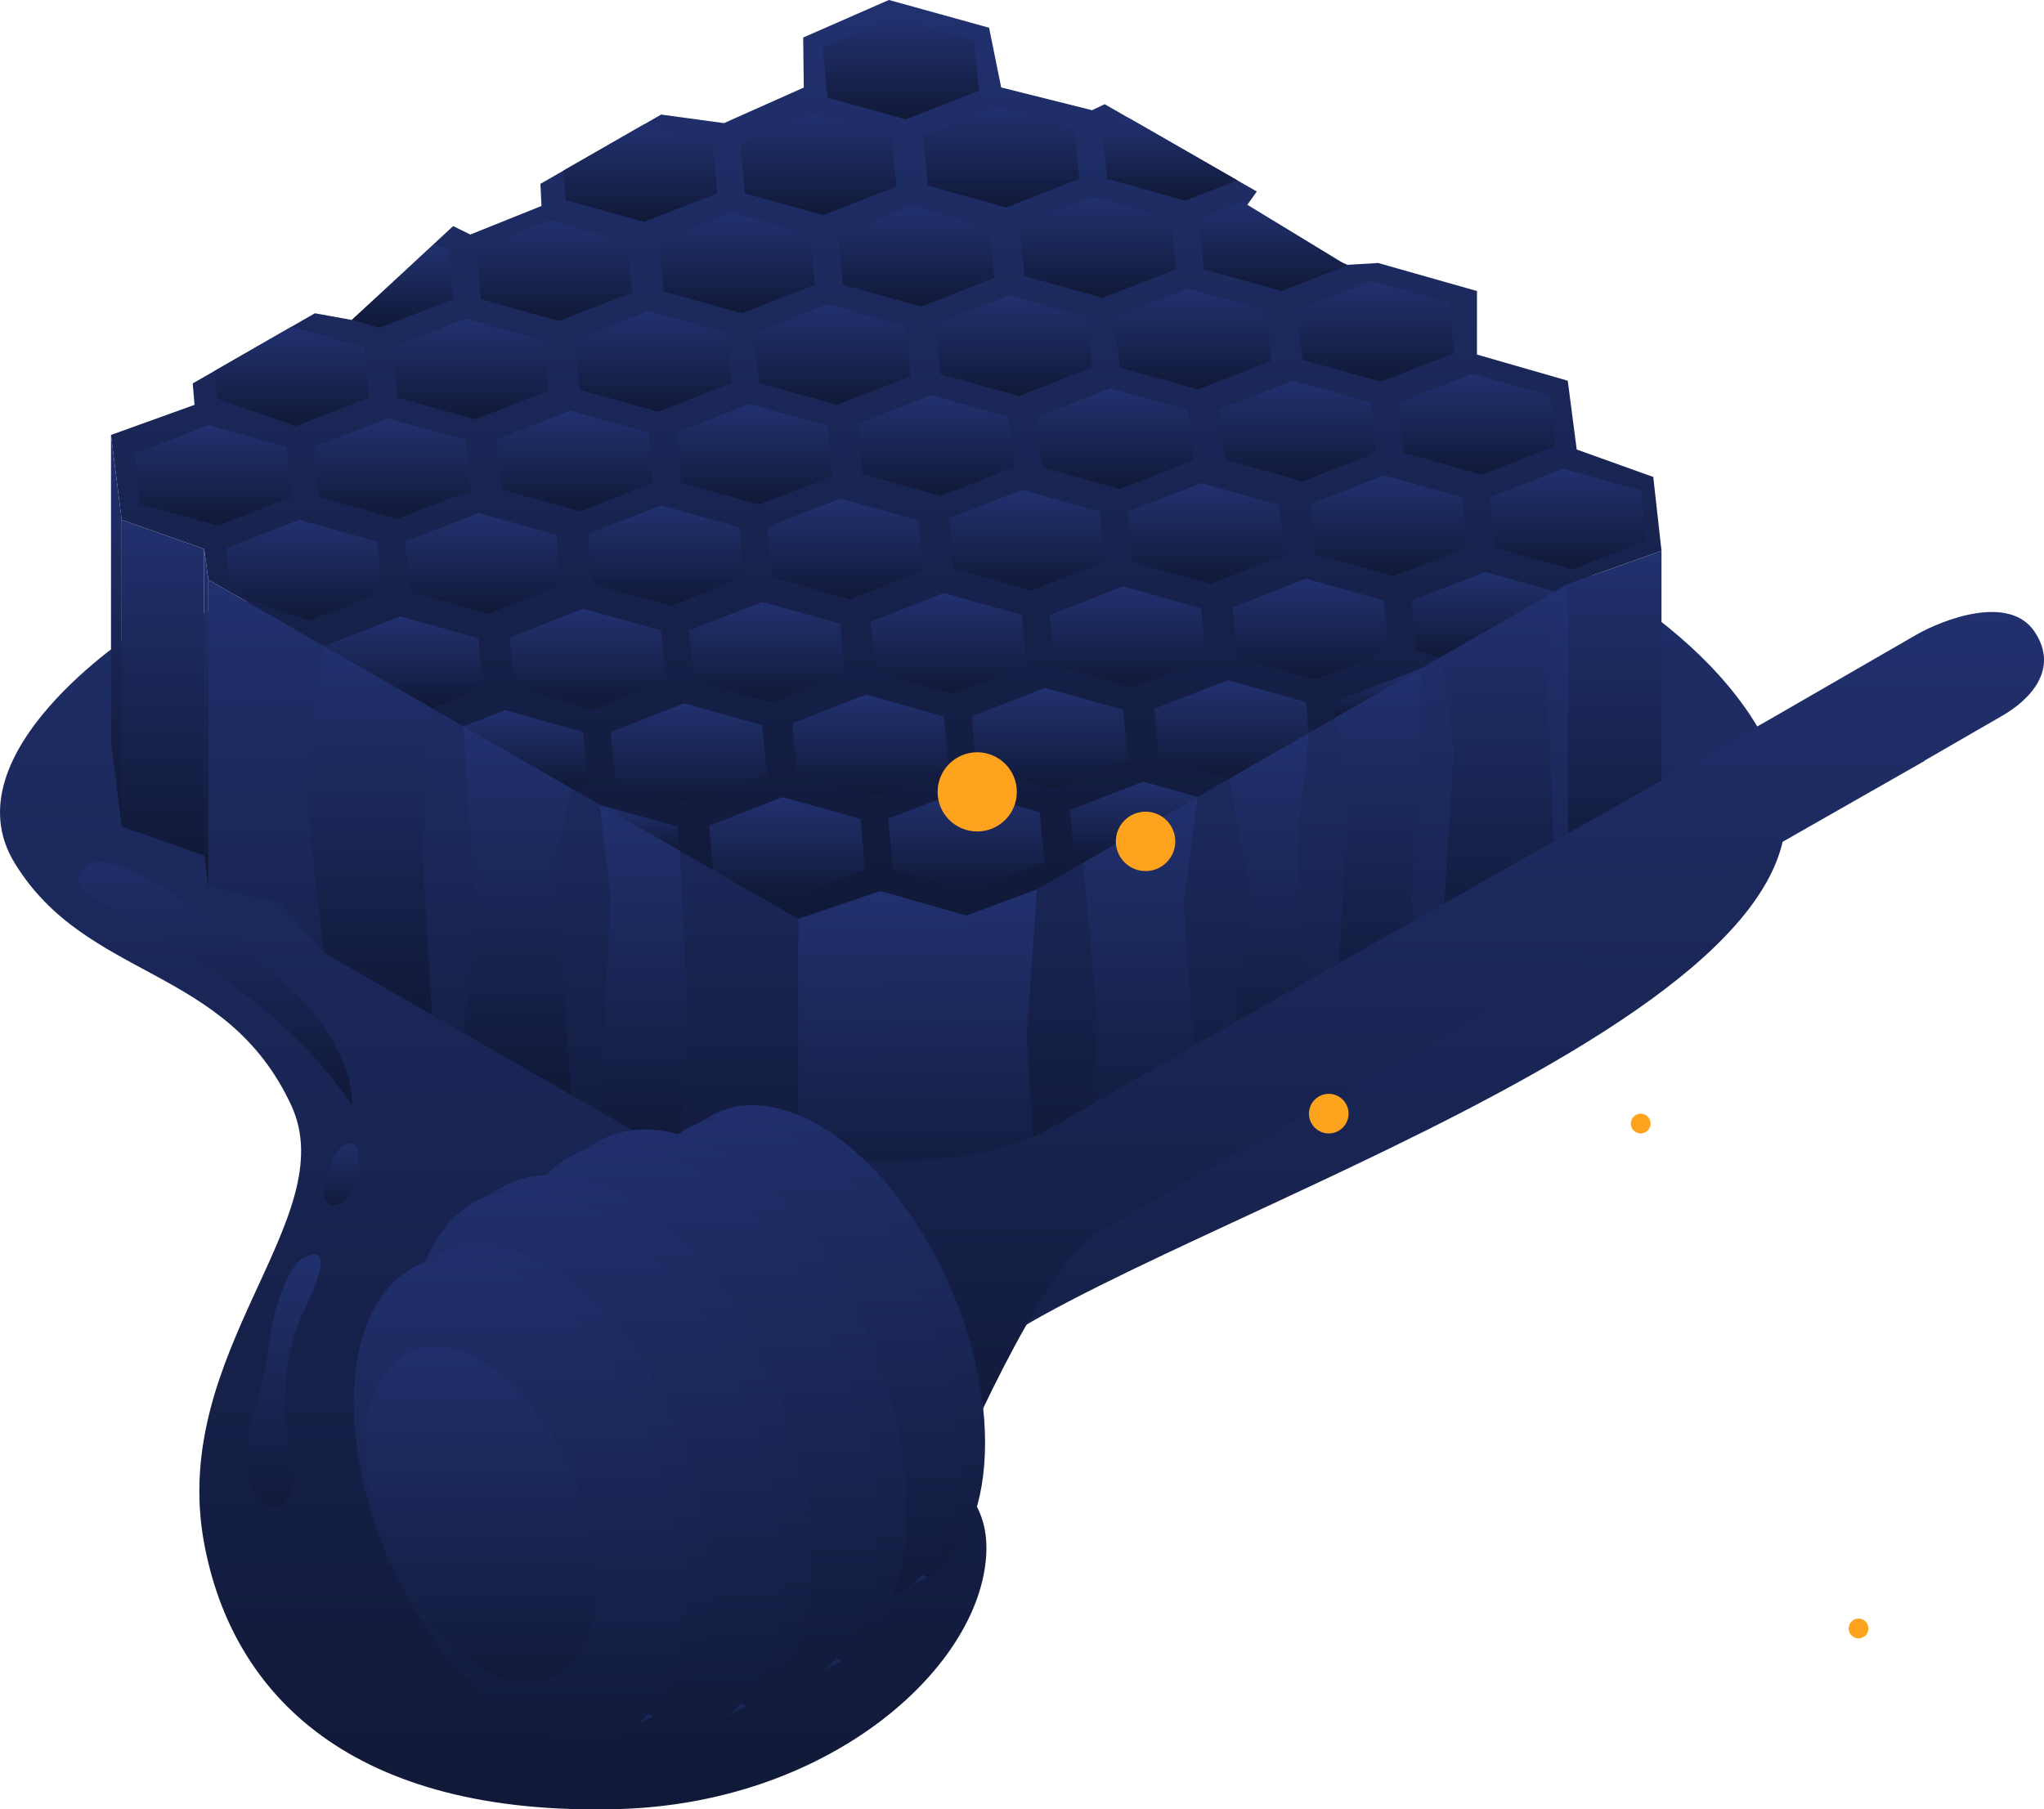 <svg xmlns="http://www.w3.org/2000/svg" xmlns:xlink="http://www.w3.org/1999/xlink" width="372.588" height="329.888" viewBox="0 0 372.588 329.888">
  <defs>
    <linearGradient id="linear-gradient" x1="0.5" x2="0.5" y2="1" gradientUnits="objectBoundingBox">
      <stop offset="0" stop-color="#21316f"/>
      <stop offset="1" stop-color="#111938"/>
    </linearGradient>
    <clipPath id="clip-path">
      <rect id="Rectangle_2335" data-name="Rectangle 2335" width="372.588" height="329.888" fill="url(#linear-gradient)"/>
    </clipPath>
  </defs>
  <g id="Groupe_76316" data-name="Groupe 76316" clip-path="url(#clip-path)">
    <path id="Tracé_25902" data-name="Tracé 25902" d="M24.613,47.527S-9.606,69.509,2.652,89.591c13.168,21.57,38.516,18.566,50.426,44.182,9.591,20.616-22.333,44.961-15.869,79.87,5.128,27.692,26.919,49.834,75.569,48.459,37.2-1.057,63.966-24.1,66.785-44.241s-19.95-16.187-6.087-33.8C191.605,161.02,335.422,121.286,325,76.046c-4.634-20.136-29.527-40.718-63.653-51.625C184.573-.124,24.613,47.527,24.613,47.527" transform="translate(0.001 67.724)" fill="url(#linear-gradient)"/>
    <path id="Tracé_25903" data-name="Tracé 25903" d="M3.017,34.807c-1.14,3.934,9.537,6.885,26.728,18.918C45.849,65,52.71,76.489,52.71,76.489S54.075,66.11,38.842,52.595,5.449,26.41,3.017,34.807" transform="translate(11.423 125.009)" fill="url(#linear-gradient)"/>
    <path id="Tracé_25904" data-name="Tracé 25904" d="M15.776,42.97c-1.722.9-3.142,4.487-3.675,8.079s3.44,3.778,5.138,0,2.222-10.007-1.463-8.079" transform="translate(46.923 165.887)" fill="url(#linear-gradient)"/>
    <path id="Tracé_25905" data-name="Tracé 25905" d="M19.768,47.265c-2.564,1.155-5.735,8.524-6.787,18.707-.695,6.684-6.063,15.84-2.77,22.921,3.469,7.458,8.94,3.45,7.237-4.355s-1.815-18.874,2.319-27.564,4.022-11.519,0-9.709" transform="translate(35.63 181.988)" fill="url(#linear-gradient)"/>
    <path id="Tracé_25906" data-name="Tracé 25906" d="M6.087,106.206l15.023,5.3.783,5.618,13.09,2.98,82.238,48.631,12.2,10.237,14.949-5.1,15.674,4.492,12.875-4.781,96.767-55.657,17.083-6.078-1.5-13.457-15.086-4.12-1.316-12.742-17.161-4.384-1.551-11.426-15.444-4.991-4.076-4.257L160.381,16.128l-14.45-4.707-15.546,5.985L82.409,44.946l.2,4.027L69.638,54.184l-3.137-.1L19.035,81.328l.323,3.91L4.135,90.723Z" transform="translate(16.098 44.464)" fill="url(#linear-gradient)"/>
    <path id="Tracé_25907" data-name="Tracé 25907" d="M6.087,94.785l15.023,5.3.783,5.618L129.42,167.554l14.949-5.1,15.674,4.492,12.875-4.781L269.684,106.5l17.083-6.078-1.5-13.457-13.956-5.006-1.63-12.542L253.13,64.646V53.068L235.118,47.95l-5.583.338-20.219-8.231L213,34.924,185.278,19.006l-2.319,1.086L166.4,15.947l-2.2-10.888L145.931,0,130.306,6.845l.113,9.121-14.543,6.484-11.46-1.556L82.409,33.524l.2,4.027L69.638,42.763,66.5,41.226,48.033,58.334,41.3,57.12,19.035,69.907l.323,3.91L4.135,79.3Z" transform="translate(16.098 -0.004)" fill="url(#linear-gradient)"/>
    <path id="Tracé_25908" data-name="Tracé 25908" d="M18.4,15.841,5.03,21.038l.861,9.17,14.235,3.973,13.369-5.2-.856-9.17Z" transform="translate(19.583 61.673)" fill="url(#linear-gradient)"/>
    <path id="Tracé_25909" data-name="Tracé 25909" d="M25.077,15.589,11.7,20.786l.861,9.17L26.8,33.93l13.369-5.2-.856-9.17Z" transform="translate(45.565 60.693)" fill="url(#linear-gradient)"/>
    <path id="Tracé_25910" data-name="Tracé 25910" d="M31.888,15.3,18.514,20.5l.861,9.17L33.61,33.643l13.369-5.2-.861-9.17Z" transform="translate(72.082 59.575)" fill="url(#linear-gradient)"/>
    <path id="Tracé_25911" data-name="Tracé 25911" d="M38.561,15.051l-13.374,5.2.861,9.17,14.235,3.973,13.369-5.2-.856-9.17Z" transform="translate(98.064 58.596)" fill="url(#linear-gradient)"/>
    <path id="Tracé_25912" data-name="Tracé 25912" d="M45.326,14.725l-13.374,5.2.861,9.17,14.235,3.973,13.369-5.2-.856-9.17Z" transform="translate(124.405 57.328)" fill="url(#linear-gradient)"/>
    <path id="Tracé_25913" data-name="Tracé 25913" d="M52,14.473l-13.374,5.2.861,9.17,14.235,3.973,13.369-5.2-.856-9.17Z" transform="translate(150.387 56.349)" fill="url(#linear-gradient)"/>
    <path id="Tracé_25914" data-name="Tracé 25914" d="M58.811,14.186l-13.374,5.2.861,9.17,14.235,3.973L73.9,27.33l-.861-9.17Z" transform="translate(176.904 55.23)" fill="url(#linear-gradient)"/>
    <path id="Tracé_25915" data-name="Tracé 25915" d="M65.484,13.935l-13.374,5.2.861,9.17,14.235,3.973,13.369-5.2-.856-9.17Z" transform="translate(202.886 54.251)" fill="url(#linear-gradient)"/>
    <path id="Tracé_25916" data-name="Tracé 25916" d="M21.964,12.178,8,20.208l.475,5.074L22.8,30.269l13.374-5.192-.861-9.17Z" transform="translate(31.139 47.411)" fill="url(#linear-gradient)"/>
    <path id="Tracé_25917" data-name="Tracé 25917" d="M27.985,11.876l-13.374,5.2.861,9.17,14.235,3.973,13.369-5.2-.861-9.17Z" transform="translate(56.889 46.235)" fill="url(#linear-gradient)"/>
    <path id="Tracé_25918" data-name="Tracé 25918" d="M34.8,11.589l-13.374,5.2.861,9.17,14.235,3.973,13.369-5.2-.856-9.17Z" transform="translate(83.405 45.117)" fill="url(#linear-gradient)"/>
    <path id="Tracé_25919" data-name="Tracé 25919" d="M41.47,11.337,28.1,16.534l.861,9.17,14.235,3.973,13.369-5.2L55.7,15.31Z" transform="translate(109.388 44.137)" fill="url(#linear-gradient)"/>
    <path id="Tracé_25920" data-name="Tracé 25920" d="M48.235,11.011l-13.374,5.2.861,9.17,14.235,3.973,13.369-5.2-.861-9.17Z" transform="translate(135.729 42.869)" fill="url(#linear-gradient)"/>
    <path id="Tracé_25921" data-name="Tracé 25921" d="M54.908,10.76l-13.374,5.2.861,9.17L56.631,29.1,70,23.9l-.861-9.17Z" transform="translate(161.711 41.89)" fill="url(#linear-gradient)"/>
    <path id="Tracé_25922" data-name="Tracé 25922" d="M61.719,10.473l-13.374,5.2.861,9.17,14.235,3.973,13.369-5.2-.861-9.17Z" transform="translate(188.228 40.772)" fill="url(#linear-gradient)"/>
    <path id="Tracé_25923" data-name="Tracé 25923" d="M28.089,9.126,13.105,22.8,18.2,24.227l13.374-5.2-.861-9.17Z" transform="translate(51.024 35.529)" fill="url(#linear-gradient)"/>
    <path id="Tracé_25924" data-name="Tracé 25924" d="M31.109,8.212l-13.374,5.2.861,9.17,14.235,3.973,13.369-5.2-.856-9.17Z" transform="translate(69.052 31.971)" fill="url(#linear-gradient)"/>
    <path id="Tracé_25925" data-name="Tracé 25925" d="M37.92,7.925l-13.374,5.2.861,9.17,14.235,3.973,13.369-5.2-.856-9.17Z" transform="translate(95.568 30.853)" fill="url(#linear-gradient)"/>
    <path id="Tracé_25926" data-name="Tracé 25926" d="M44.593,7.673,31.22,12.87l.861,9.17,14.235,3.973,13.369-5.2-.856-9.17Z" transform="translate(121.551 29.873)" fill="url(#linear-gradient)"/>
    <path id="Tracé_25927" data-name="Tracé 25927" d="M51.359,7.348l-13.374,5.2.861,9.17,14.235,3.973,13.369-5.2-.856-9.17Z" transform="translate(147.891 28.605)" fill="url(#linear-gradient)"/>
    <path id="Tracé_25928" data-name="Tracé 25928" d="M52.64,7.524l-7.981,3.1.861,9.17L59.75,23.77,71.7,19.126Z" transform="translate(173.876 29.292)" fill="url(#linear-gradient)"/>
    <path id="Tracé_25929" data-name="Tracé 25929" d="M35.813,4.625,20.976,13.139l.5,5.344,14.23,3.973,13.374-5.2-.861-9.17Z" transform="translate(81.669 18.003)" fill="url(#linear-gradient)"/>
    <path id="Tracé_25930" data-name="Tracé 25930" d="M40.95,4.269l-13.374,5.2.861,9.17L42.673,22.61l13.369-5.2-.856-9.17Z" transform="translate(107.366 16.619)" fill="url(#linear-gradient)"/>
    <path id="Tracé_25931" data-name="Tracé 25931" d="M47.761,3.982l-13.374,5.2.861,9.17,14.235,3.973,13.369-5.2-.861-9.17Z" transform="translate(133.883 15.501)" fill="url(#linear-gradient)"/>
    <path id="Tracé_25932" data-name="Tracé 25932" d="M45.949,4.4,41.061,6.3l.861,9.17,14.235,3.973,9.537-3.7Z" transform="translate(159.865 17.144)" fill="url(#linear-gradient)"/>
    <path id="Tracé_25933" data-name="Tracé 25933" d="M44.023.7,30.649,5.9l.861,9.17L45.745,19.04l13.369-5.2-.856-9.17Z" transform="translate(119.329 2.723)" fill="url(#linear-gradient)"/>
    <path id="Tracé_25934" data-name="Tracé 25934" d="M21.786,19.37l-13.374,5.2.754,7.981L23.509,37.71l13.369-5.2-.856-9.17Z" transform="translate(32.754 75.411)" fill="url(#linear-gradient)"/>
    <path id="Tracé_25935" data-name="Tracé 25935" d="M28.46,19.118l-13.374,5.2.861,9.17,14.235,3.973,13.369-5.2-.856-9.17Z" transform="translate(58.736 74.432)" fill="url(#linear-gradient)"/>
    <path id="Tracé_25936" data-name="Tracé 25936" d="M35.27,18.831,21.9,24.028l.861,9.17,14.235,3.973,13.369-5.2L49.5,22.8Z" transform="translate(85.252 73.314)" fill="url(#linear-gradient)"/>
    <path id="Tracé_25937" data-name="Tracé 25937" d="M41.944,18.579l-13.374,5.2.861,9.17L43.666,36.92l13.369-5.2-.861-9.17Z" transform="translate(111.235 72.334)" fill="url(#linear-gradient)"/>
    <path id="Tracé_25938" data-name="Tracé 25938" d="M48.709,18.254l-13.374,5.2.861,9.17,14.235,3.973L63.8,31.4l-.856-9.17Z" transform="translate(137.575 71.066)" fill="url(#linear-gradient)"/>
    <path id="Tracé_25939" data-name="Tracé 25939" d="M55.383,18,42.009,23.2l.861,9.17,14.235,3.973,13.369-5.2-.861-9.17Z" transform="translate(163.558 70.087)" fill="url(#linear-gradient)"/>
    <path id="Tracé_25940" data-name="Tracé 25940" d="M62.193,17.715l-13.374,5.2.861,9.17,14.235,3.973,13.369-5.2-.856-9.17Z" transform="translate(190.074 68.969)" fill="url(#linear-gradient)"/>
    <path id="Tracé_25941" data-name="Tracé 25941" d="M68.867,17.463l-13.374,5.2.861,9.17L70.589,35.8l13.369-5.2-.861-9.17Z" transform="translate(216.056 67.989)" fill="url(#linear-gradient)"/>
    <path id="Tracé_25942" data-name="Tracé 25942" d="M26,22.967,12.062,28.384,31.787,39.727l9.307-3.616-.861-9.17Z" transform="translate(46.96 89.416)" fill="url(#linear-gradient)"/>
    <path id="Tracé_25943" data-name="Tracé 25943" d="M32.362,22.68l-13.374,5.2.861,9.17L34.084,41.02l13.369-5.2-.861-9.17Z" transform="translate(73.929 88.298)" fill="url(#linear-gradient)"/>
    <path id="Tracé_25944" data-name="Tracé 25944" d="M39.035,22.428l-13.374,5.2.861,9.17,14.235,3.973,13.369-5.2-.861-9.17Z" transform="translate(99.911 87.319)" fill="url(#linear-gradient)"/>
    <path id="Tracé_25945" data-name="Tracé 25945" d="M45.8,22.1,32.427,27.3l.861,9.17,14.235,3.973,13.369-5.2-.861-9.17Z" transform="translate(126.251 86.051)" fill="url(#linear-gradient)"/>
    <path id="Tracé_25946" data-name="Tracé 25946" d="M52.474,21.851,39.1,27.048l.861,9.17L54.2,40.191l13.369-5.2-.856-9.17Z" transform="translate(152.234 85.071)" fill="url(#linear-gradient)"/>
    <path id="Tracé_25947" data-name="Tracé 25947" d="M59.285,21.564l-13.374,5.2.861,9.17L61.007,39.9l13.369-5.2-.861-9.17Z" transform="translate(178.75 83.954)" fill="url(#linear-gradient)"/>
    <path id="Tracé_25948" data-name="Tracé 25948" d="M65.958,21.312l-13.374,5.2.861,9.17,4.36,1.218,20.9-12.023Z" transform="translate(204.733 82.974)" fill="url(#linear-gradient)"/>
    <path id="Tracé_25949" data-name="Tracé 25949" d="M24.859,26.46l-7.6,2.956L36.985,40.758,39.95,39.6l-.856-9.17Z" transform="translate(67.198 103.016)" fill="url(#linear-gradient)"/>
    <path id="Tracé_25950" data-name="Tracé 25950" d="M36.127,26.208,22.753,31.4l.861,9.17,14.235,3.973,13.369-5.2-.856-9.17Z" transform="translate(88.587 102.036)" fill="url(#linear-gradient)"/>
    <path id="Tracé_25951" data-name="Tracé 25951" d="M42.892,25.883l-13.374,5.2.861,9.17,14.235,3.973,13.369-5.2-.856-9.17Z" transform="translate(114.928 100.769)" fill="url(#linear-gradient)"/>
    <path id="Tracé_25952" data-name="Tracé 25952" d="M49.566,25.631l-13.374,5.2L37.053,40l14.235,3.973,13.369-5.2L63.8,29.6Z" transform="translate(140.91 99.789)" fill="url(#linear-gradient)"/>
    <path id="Tracé_25953" data-name="Tracé 25953" d="M56.376,25.344,43,30.541l.861,9.17L56.7,43.293l14.44-8.3-.528-5.671Z" transform="translate(167.426 98.671)" fill="url(#linear-gradient)"/>
    <path id="Tracé_25954" data-name="Tracé 25954" d="M65.664,24.9,49.677,31.021l.274,2.921Z" transform="translate(193.411 96.959)" fill="url(#linear-gradient)"/>
    <path id="Tracé_25955" data-name="Tracé 25955" d="M22.336,29.988l14.646,8.4-.411-4.424Z" transform="translate(86.961 116.755)" fill="url(#linear-gradient)"/>
    <path id="Tracé_25956" data-name="Tracé 25956" d="M39.787,29.7,26.413,34.9l.763,8.094L31.2,45.164l10.305,2.877,13.369-5.2-.861-9.17Z" transform="translate(102.837 115.636)" fill="url(#linear-gradient)"/>
    <path id="Tracé_25957" data-name="Tracé 25957" d="M46.46,29.45l-13.374,5.2.861,9.17L48.183,47.79l13.369-5.2-.856-9.17Z" transform="translate(128.82 114.657)" fill="url(#linear-gradient)"/>
    <path id="Tracé_25958" data-name="Tracé 25958" d="M53.226,29.124l-13.374,5.2.861,9.17,1.561.436L63.179,31.9Z" transform="translate(155.16 113.389)" fill="url(#linear-gradient)"/>
    <path id="Tracé_25959" data-name="Tracé 25959" d="M75.484,20.522V76.41L58.4,82.492V26.6Z" transform="translate(227.38 79.899)" fill="url(#linear-gradient)"/>
    <path id="Tracé_25960" data-name="Tracé 25960" d="M36,93.807V37.92L48.87,33.139V89.026Z" transform="translate(140.145 129.02)" fill="url(#linear-gradient)"/>
    <path id="Tracé_25961" data-name="Tracé 25961" d="M40.114,133.31l96.767-55.657V21.765L40.114,77.423l-1.869,27.163Z" transform="translate(148.901 84.738)" fill="url(#linear-gradient)"/>
    <path id="Tracé_25962" data-name="Tracé 25962" d="M40.348,41.715l2.672,29.634L40.348,97.6l20.9-12.023L58.683,48.972l2.569-19.28Z" transform="translate(157.089 115.6)" fill="url(#linear-gradient)"/>
    <path id="Tracé_25963" data-name="Tracé 25963" d="M45.8,35.619l3.5,19.627-3.5,36.26,14.44-8.3-2.1-36.27,2.1-19.618Z" transform="translate(178.324 106.346)" fill="url(#linear-gradient)"/>
    <path id="Tracé_25964" data-name="Tracé 25964" d="M49.732,33.942l2.437,15.683L49.732,89.991l15.713-9.2L63.688,67.609l1.757-42.7Z" transform="translate(193.628 96.959)" fill="url(#linear-gradient)"/>
    <path id="Tracé_25965" data-name="Tracé 25965" d="M53.652,34.063l2.5,16.755-2.5,39.26,21-12.2L73.211,39.455,74.654,22.04Z" transform="translate(208.888 85.807)" fill="url(#linear-gradient)"/>
    <path id="Tracé_25966" data-name="Tracé 25966" d="M48.466,37.69l.964,14.842-.964,41.046L32.793,89.09V33.2Z" transform="translate(127.675 129.249)" fill="url(#linear-gradient)"/>
    <path id="Tracé_25967" data-name="Tracé 25967" d="M115.291,83.449v55.887l-12.2-10.232-9.376-2.178L28.8,89.59l-7.942-9.121L7.764,77.494V21.6Z" transform="translate(30.227 84.1)" fill="url(#linear-gradient)"/>
    <path id="Tracé_25968" data-name="Tracé 25968" d="M36.982,38.386l1.63,33.921-1.63,21.966L22.336,85.851l2.041-38.927L22.336,29.988Z" transform="translate(86.962 116.755)" fill="url(#linear-gradient)"/>
    <path id="Tracé_25969" data-name="Tracé 25969" d="M17.26,27.063l2.329,35.12L17.26,82.951,36.985,94.3,33.824,51.951l3.161-13.545Z" transform="translate(67.198 105.366)" fill="url(#linear-gradient)"/>
    <path id="Tracé_25970" data-name="Tracé 25970" d="M44.687,33.2,29.737,38.3V94.189l14.949-5.1L46.13,52.531Z" transform="translate(115.779 129.249)" fill="url(#linear-gradient)"/>
    <path id="Tracé_25971" data-name="Tracé 25971" d="M34.668,35.417,32.9,62.247,34.668,91.3,14.943,79.962,11.322,48.14l3.621-24.066Z" transform="translate(44.079 93.728)" fill="url(#linear-gradient)"/>
    <path id="Tracé_25972" data-name="Tracé 25972" d="M4.534,19.37V75.257l15.023,5.3V24.674Z" transform="translate(17.651 75.411)" fill="url(#linear-gradient)"/>
    <path id="Tracé_25973" data-name="Tracé 25973" d="M4.135,16.205V72.093L6.087,87.58V31.693Z" transform="translate(16.098 63.09)" fill="url(#linear-gradient)"/>
    <path id="Tracé_25974" data-name="Tracé 25974" d="M7.6,20.453l.778,5.618V81.963L7.6,76.341Z" transform="translate(29.606 79.63)" fill="url(#linear-gradient)"/>
    <path id="Tracé_25975" data-name="Tracé 25975" d="M258.783,26.4c-4.6-6.89-16.682-2.256-21.595.577l-26.87,15.512c-32.057,18.1-102.287,57.762-131.025,74.487-17.425,10.139-50.5,4.189-50.5,4.189l32.595,59.465S77.65,141.943,88.072,135.9c8.9-5.167,110.884-63.276,142.168-81.108l.073-.034,1.116-.641c4.619-2.638,7.345-4.189,7.345-4.189l-.029-.039L252.9,41.717c4.913-2.833,10.5-8.412,5.882-15.321" transform="translate(112.087 88.773)" fill="url(#linear-gradient)"/>
    <path id="Tracé_25976" data-name="Tracé 25976" d="M84.922,102.72c0,22.319-13.569,32.575-30.3,22.911s-30.31-35.59-30.31-57.9,13.569-32.575,30.31-22.911,30.3,35.585,30.3,57.9" transform="translate(94.641 160.322)" fill="url(#linear-gradient)"/>
    <path id="Tracé_25977" data-name="Tracé 25977" d="M25.763,43.838l4.4-2.354,1.091,3.665-4.566,2.2Z" transform="translate(100.305 161.512)" fill="url(#linear-gradient)"/>
    <path id="Tracé_25978" data-name="Tracé 25978" d="M34.467,63.079l5.089-2.721-3.318-2L33.254,61.7Z" transform="translate(129.469 227.222)" fill="url(#linear-gradient)"/>
    <path id="Tracé_25979" data-name="Tracé 25979" d="M84,103.214c0,22.319-13.569,32.575-30.3,22.911s-30.31-35.59-30.31-57.9S36.951,35.646,53.692,45.31,84,80.895,84,103.214" transform="translate(91.035 162.246)" fill="url(#linear-gradient)"/>
    <path id="Tracé_25980" data-name="Tracé 25980" d="M88.075,111.372c0,25.128-15.277,36.676-34.122,25.793S19.832,97.1,19.832,71.975,35.109,35.3,53.954,46.177s34.122,40.067,34.122,65.195" transform="translate(77.214 163.845)" fill="url(#linear-gradient)"/>
    <path id="Tracé_25981" data-name="Tracé 25981" d="M21.47,45.079l4.952-2.652,1.228,4.13-5.143,2.471Z" transform="translate(83.592 165.183)" fill="url(#linear-gradient)"/>
    <path id="Tracé_25982" data-name="Tracé 25982" d="M31.273,66.739,37,63.671,33.265,61.43,29.9,65.188Z" transform="translate(116.425 239.168)" fill="url(#linear-gradient)"/>
    <path id="Tracé_25983" data-name="Tracé 25983" d="M87.033,111.928c0,25.128-15.277,36.676-34.122,25.793S18.79,97.654,18.79,72.531s15.277-36.676,34.122-25.8S87.033,86.8,87.033,111.928" transform="translate(73.157 166.01)" fill="url(#linear-gradient)"/>
    <path id="Tracé_25984" data-name="Tracé 25984" d="M84.524,113.065c0,25.128-15.277,36.676-34.122,25.793S16.281,98.791,16.281,73.663,31.558,36.992,50.4,47.87s34.122,40.067,34.122,65.195" transform="translate(63.388 170.436)" fill="url(#linear-gradient)"/>
    <path id="Tracé_25985" data-name="Tracé 25985" d="M17.919,46.773l4.952-2.652,1.228,4.13-5.143,2.471Z" transform="translate(69.766 171.777)" fill="url(#linear-gradient)"/>
    <path id="Tracé_25986" data-name="Tracé 25986" d="M27.722,68.433l5.73-3.068-3.739-2.241-3.362,3.758Z" transform="translate(102.598 245.761)" fill="url(#linear-gradient)"/>
    <path id="Tracé_25987" data-name="Tracé 25987" d="M83.481,113.622c0,25.128-15.277,36.676-34.122,25.793S15.238,99.348,15.238,74.22,30.515,37.549,49.36,48.427s34.122,40.067,34.122,65.195" transform="translate(59.328 172.605)" fill="url(#linear-gradient)"/>
    <path id="Tracé_25988" data-name="Tracé 25988" d="M74.716,107.9c0,22.319-13.569,32.575-30.3,22.911S14.1,95.218,14.1,72.9s13.569-32.575,30.31-22.911,30.3,35.585,30.3,57.9" transform="translate(54.905 180.478)" fill="url(#linear-gradient)"/>
    <path id="Tracé_25989" data-name="Tracé 25989" d="M15.557,49.016l4.4-2.354,1.091,3.665-4.566,2.2Z" transform="translate(60.569 181.671)" fill="url(#linear-gradient)"/>
    <path id="Tracé_25990" data-name="Tracé 25990" d="M24.261,68.257l5.089-2.721-3.323-2-2.98,3.337Z" transform="translate(89.734 247.382)" fill="url(#linear-gradient)"/>
    <path id="Tracé_25991" data-name="Tracé 25991" d="M73.787,108.392c0,22.319-13.569,32.575-30.3,22.911s-30.3-35.59-30.3-57.9,13.564-32.575,30.3-22.911,30.3,35.585,30.3,57.9" transform="translate(51.303 182.406)" fill="url(#linear-gradient)"/>
    <path id="Tracé_25992" data-name="Tracé 25992" d="M55.768,92.982c0,15.522-9.43,22.656-21.076,15.933S13.611,84.164,13.611,68.643,23.05,45.986,34.692,52.71,55.768,77.46,55.768,92.982" transform="translate(52.993 195.363)" fill="url(#linear-gradient)"/>
  </g>
  <g id="Groupe_76317" data-name="Groupe 76317" transform="translate(170.911 137.152)">
    <ellipse id="Ellipse_26" data-name="Ellipse 26" cx="7.22" cy="7.22" rx="7.22" ry="7.22" transform="translate(0)" fill="#fda31d"/>
    <ellipse id="Ellipse_27" data-name="Ellipse 27" cx="3.61" cy="3.61" rx="3.61" ry="3.61" transform="translate(67.69 62.275)" fill="#fda31d"/>
    <ellipse id="Ellipse_28" data-name="Ellipse 28" cx="5.415" cy="5.415" rx="5.415" ry="5.415" transform="translate(32.491 10.83)" fill="#fda31d"/>
    <ellipse id="Ellipse_29" data-name="Ellipse 29" cx="1.805" cy="1.805" rx="1.805" ry="1.805" transform="translate(126.355 65.885)" fill="#fda31d"/>
    <ellipse id="Ellipse_30" data-name="Ellipse 30" cx="1.805" cy="1.805" rx="1.805" ry="1.805" transform="translate(166.067 157.944)" fill="#fda31d"/>
  </g>
</svg>

